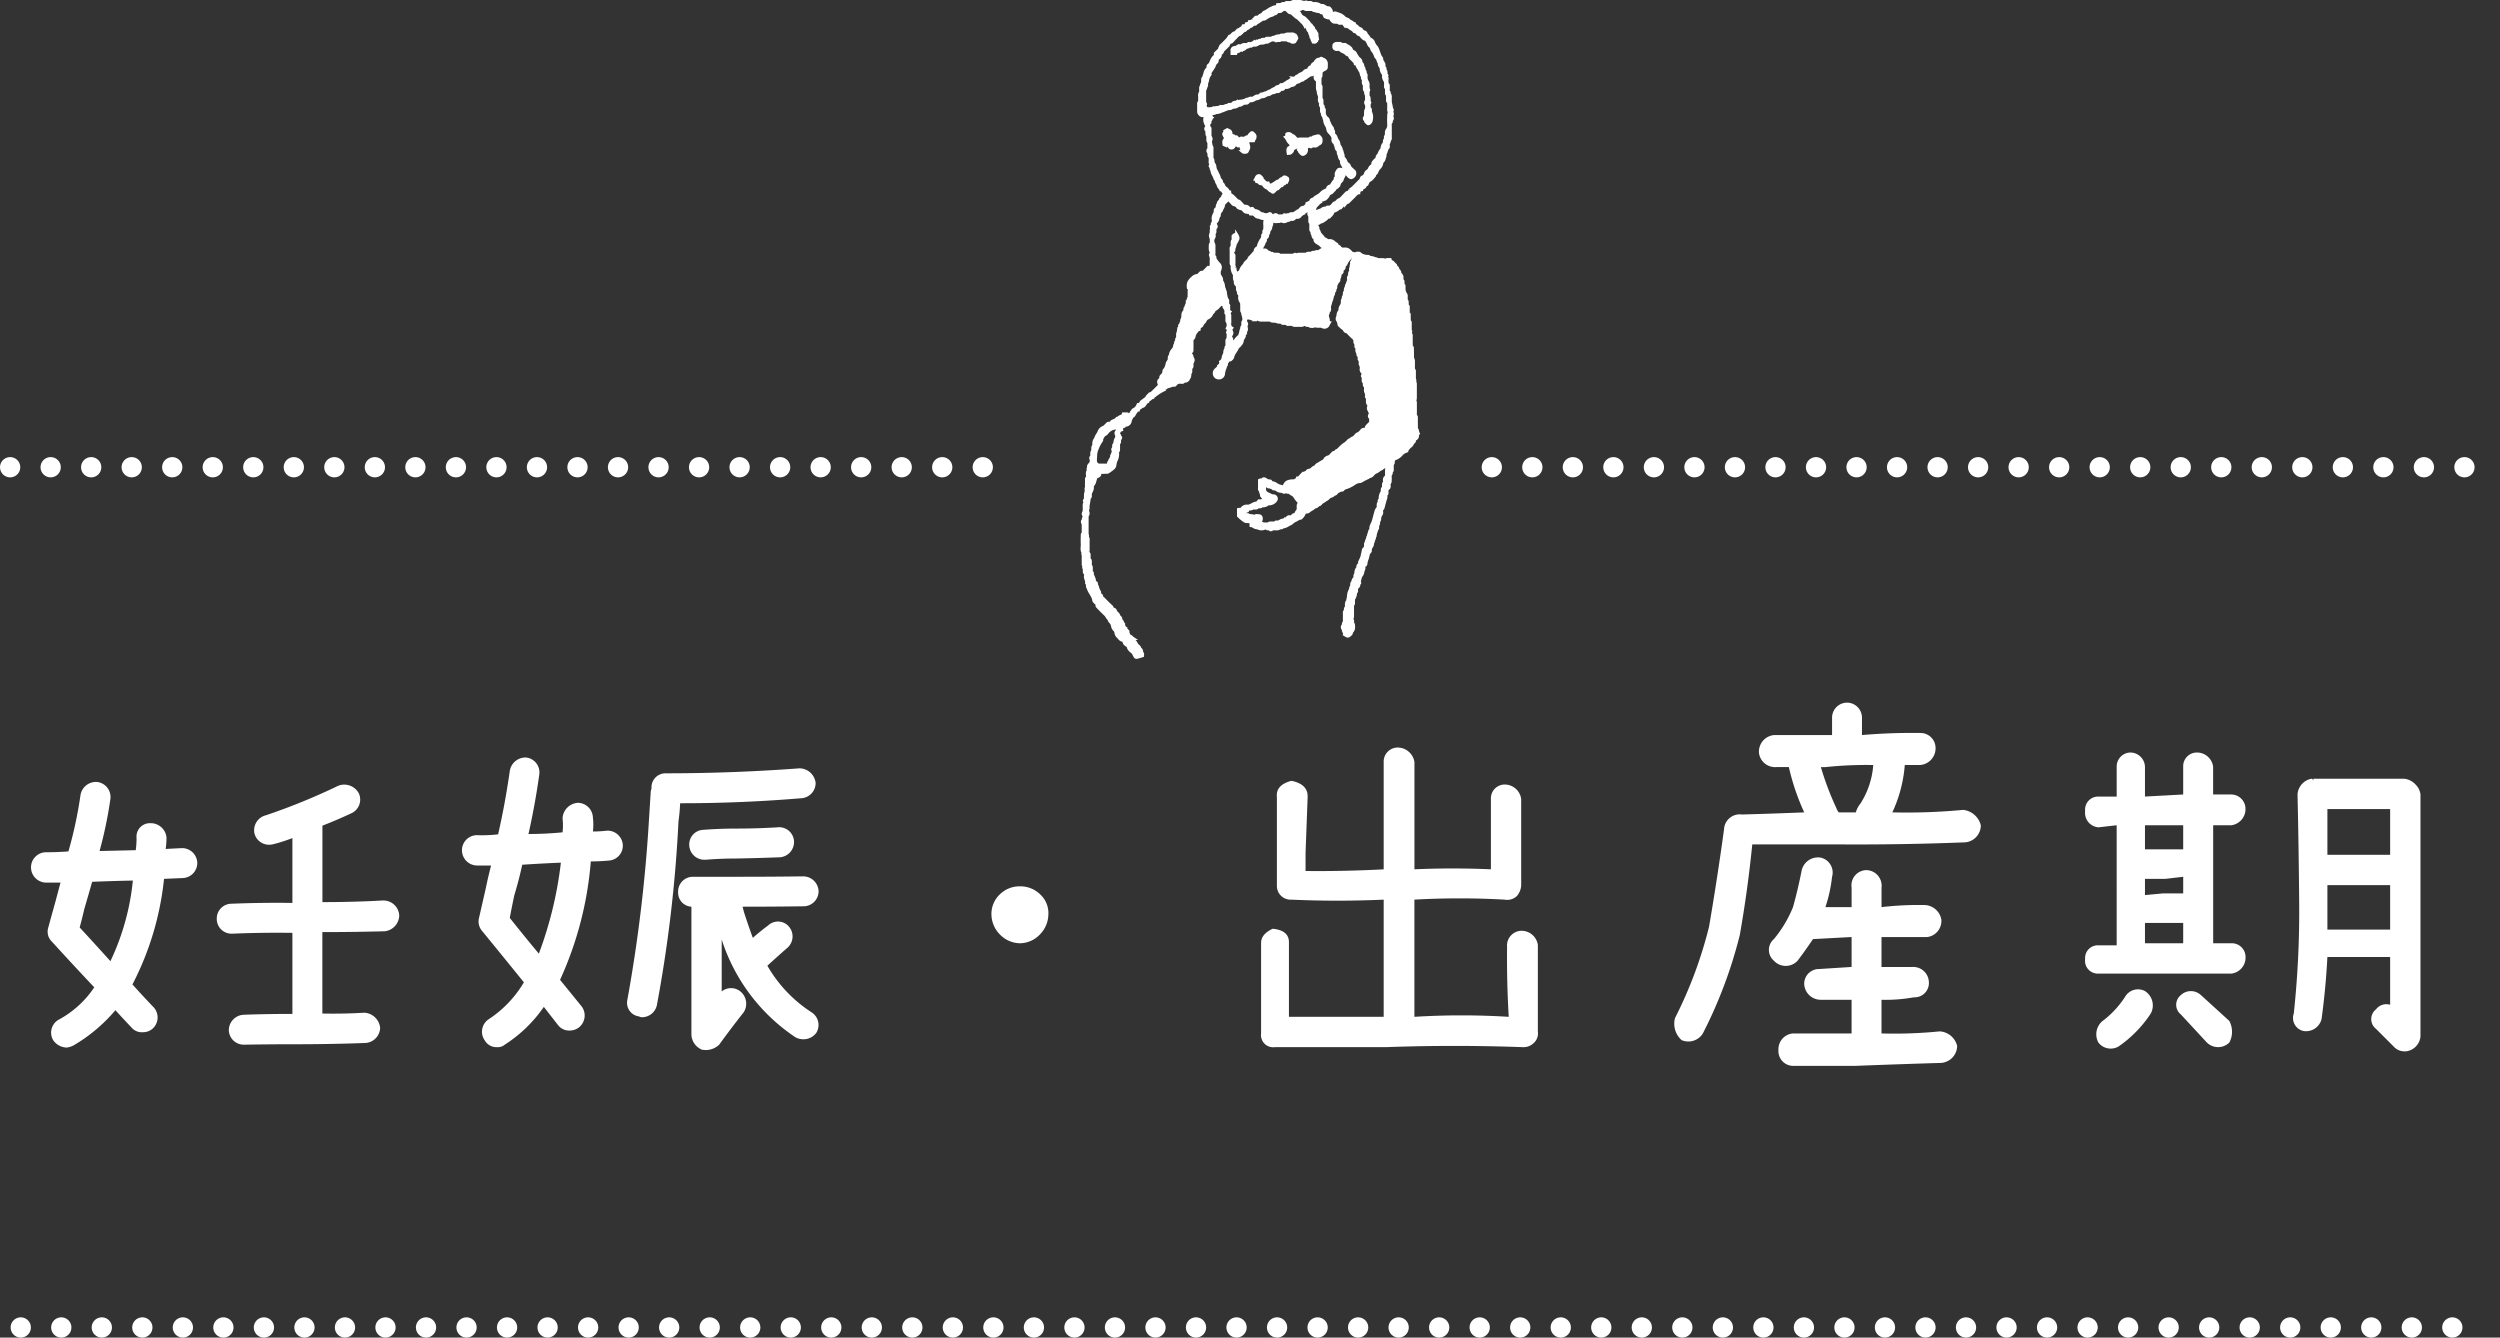 <svg xmlns="http://www.w3.org/2000/svg" width="246.754" height="132.022" viewBox="0 0 246.754 132.022">
  <rect x="0" y="0" width="246.754" height="132.022" fill="#333333" stroke="none"/>
  <g id="グループ_26173" data-name="グループ 26173" transform="translate(-68.256 -71.931)">
    <path id="パス_63891" data-name="パス 63891" d="M-103.79-19.359a1.505,1.505,0,0,1,1.518,1.436,1.49,1.49,0,0,1-1.395,1.518q-.984.041-1.887.082a29.088,29.088,0,0,1-3.117,10.418q1.025,1.148,2.092,2.256a1.487,1.487,0,0,1-.082,2.092,1.421,1.421,0,0,1-.984.369,1.323,1.323,0,0,1-1.107-.451q-.82-.861-1.6-1.723A15.883,15.883,0,0,1-114.5.123a2.026,2.026,0,0,1-.656.205A1.673,1.673,0,0,1-116.5-.41a1.468,1.468,0,0,1,.615-2.051,9.775,9.775,0,0,0,3.445-3.158q-2.133-2.256-4.184-4.512A1.352,1.352,0,0,1-117-11.443q.369-1.354.738-2.666.246-.943.492-1.846h-1.395a1.506,1.506,0,0,1-1.518-1.518,1.488,1.488,0,0,1,1.518-1.477q1.066,0,2.174-.082a41.514,41.514,0,0,0,1.189-5.537,1.54,1.54,0,0,1,1.682-1.312,1.49,1.49,0,0,1,1.271,1.682,41.641,41.641,0,0,1-1.066,5.127l3.568-.082a8.4,8.4,0,0,0,.082-1.189,1.325,1.325,0,0,1,1.354-1.477,1.567,1.567,0,0,1,1.6,1.395,7.563,7.563,0,0,1-.082,1.148ZM-110.845-8.2a24.008,24.008,0,0,0,2.215-7.957q-2.01.041-4.02.123-.369,1.313-.779,2.707-.205.9-.451,1.8Q-112.362-9.885-110.845-8.2Zm26.906-5.988a1.559,1.559,0,0,1,1.6,1.477,1.605,1.605,0,0,1-1.436,1.559q-3.035.082-6.152.082v8.039q2.092.041,4.143-.082a1.667,1.667,0,0,1,1.559,1.477A1.541,1.541,0,0,1-85.743-.123Q-89.147,0-92.552,0-95.095,0-97.6.041h-.041a1.472,1.472,0,0,1-1.518-1.436,1.541,1.541,0,0,1,1.518-1.518q2.338-.082,4.758-.082v-8q-2.994-.041-5.947.082h-.041a1.453,1.453,0,0,1-1.477-1.436,1.455,1.455,0,0,1,1.395-1.518q3.035-.123,6.07-.082v-6.4a15.8,15.8,0,0,1-1.928.615,1.525,1.525,0,0,1-.369.041,1.477,1.477,0,0,1-1.436-1.066A1.52,1.52,0,0,1-95.5-22.6a61.985,61.985,0,0,0,7.137-2.912,1.629,1.629,0,0,1,2.051.779,1.481,1.481,0,0,1-.738,1.928q-1.395.656-2.871,1.23v7.547Q-86.892-14.027-83.938-14.191Zm29.326-9.6q-.041.943-.164,1.8A134.381,134.381,0,0,1-56.909-3.855a1.511,1.511,0,0,1-1.436,1.189.583.583,0,0,1-.328-.082,1.352,1.352,0,0,1-1.148-1.641,149.166,149.166,0,0,0,2.133-17.8q.082-1.312.164-2.584a1.2,1.2,0,0,1,.082-.451v-.123a1.384,1.384,0,0,1,1.436-1.395q6.6,0,13.166-.492a1.625,1.625,0,0,1,1.6,1.436,1.505,1.505,0,0,1-1.436,1.518q-5.906.492-11.771.492ZM-41.651-3.158a1.483,1.483,0,0,1,.492,2.01,1.559,1.559,0,0,1-1.312.656A1.581,1.581,0,0,1-43.251-.7a18.3,18.3,0,0,1-7.26-9.639v5.127a1.462,1.462,0,0,1,1.846,0,1.564,1.564,0,0,1,.328,2.051q-1.23,1.559-2.42,3.2a1.936,1.936,0,0,1-1.23.533,2.548,2.548,0,0,1-.492-.041A1.693,1.693,0,0,1-53.5-.9V-13.576a1.385,1.385,0,0,1-1.312-1.436,1.455,1.455,0,0,1,1.477-1.518h4.635q3.158,0,6.234-.041a1.524,1.524,0,0,1,1.518,1.477,1.488,1.488,0,0,1-1.518,1.477q-2.994.041-5.988.041L-48.3-13q.41,1.271.861,2.5.738-.656,1.518-1.23a1.416,1.416,0,0,1,2.051.123,1.49,1.49,0,0,1-.164,2.092q-.984.861-1.969,1.764A13.428,13.428,0,0,0-41.651-3.158ZM-45.015-21.41a1.466,1.466,0,0,1,1.641,1.354,1.513,1.513,0,0,1-1.354,1.6q-2.133.082-4.307.123-1.559,0-3.076.123h-.082a1.49,1.49,0,0,1-1.518-1.395,1.441,1.441,0,0,1,1.395-1.559q1.641-.123,3.2-.123Q-47.024-21.287-45.015-21.41Zm-16.816.328a1.51,1.51,0,0,1,1.559,1.395,1.475,1.475,0,0,1-1.395,1.559q-.9.082-1.764.082A34.682,34.682,0,0,1-66.466-6.357l2.133,2.625a1.5,1.5,0,0,1-.246,2.051,1.468,1.468,0,0,1-.943.328,1.367,1.367,0,0,1-1.107-.492q-.738-.943-1.436-1.846A13.547,13.547,0,0,1-71.921.041,1.066,1.066,0,0,1-72.7.287,1.32,1.32,0,0,1-73.89-.369a1.478,1.478,0,0,1,.369-2.092,11.141,11.141,0,0,0,3.486-3.65Q-72.126-8.7-74.177-11.2a1.433,1.433,0,0,1-.287-1.271l.656-2.871q.246-1.189.533-2.3h-1.395a1.506,1.506,0,0,1-1.477-1.477,1.488,1.488,0,0,1,1.477-1.518,13.517,13.517,0,0,0,2.092-.082q.7-3.076,1.148-6.234A1.57,1.57,0,0,1-69.788-28.3a1.48,1.48,0,0,1,1.271,1.682q-.41,2.953-1.066,5.865,1.723,0,3.363-.164a5.942,5.942,0,0,0,0-1.395A1.621,1.621,0,0,1-64.7-23.83a1.506,1.506,0,0,1,1.477,1.477,5.6,5.6,0,0,1,0,1.354A11.925,11.925,0,0,0-61.831-21.082ZM-68.558-8.941a38.114,38.114,0,0,0,2.174-8.982q-1.969.082-3.814.205-.328,1.518-.779,2.994-.246,1.148-.451,2.256Q-69.993-10.664-68.558-8.941Zm47.5-6.645a2.79,2.79,0,0,1,1.989.8,2.506,2.506,0,0,1,.8,1.989,2.875,2.875,0,0,1-.841,1.969,2.764,2.764,0,0,1-1.948.861,2.809,2.809,0,0,1-1.989-.861,2.875,2.875,0,0,1-.841-1.969,2.666,2.666,0,0,1,.82-1.989A2.769,2.769,0,0,1-21.062-15.586ZM30.044-9.8v8.531a1.279,1.279,0,0,1-.451,1.189,1.421,1.421,0,0,1-.984.369Q21.8.041,15.032.287H4.081A1.2,1.2,0,0,1,2.728-1.066v-8.941q0-.861,1.148-1.395,1.641.164,1.6,1.395v7.3h9.352V-14.273q-4.594.205-9.105,0a1.353,1.353,0,0,1-1.436-1.395V-24.4Q4.163-25.594,5.722-26q1.641.328,1.6,1.6l-.205,5.5v1.8q3.814.041,7.711-.164V-27.85a1.384,1.384,0,0,1,1.395-1.436,1.687,1.687,0,0,1,1.641,1.436v10.582q3.732-.164,7.547,0V-24.2a1.366,1.366,0,0,1,1.354-1.436A1.645,1.645,0,0,1,28.4-24.2v8.531a1.784,1.784,0,0,1-.41,1.025,1.376,1.376,0,0,1-1.23.369,80.535,80.535,0,0,0-8.9,0V-2.707a75.553,75.553,0,0,1,9.311,0q-.205-3.445-.164-6.891A1.458,1.458,0,0,1,28.4-11.2,1.627,1.627,0,0,1,30.044-9.8Zm42-13.33a2.024,2.024,0,0,1,1.723,1.518,1.694,1.694,0,0,1-1.518,1.682q-6.275.246-12.51.205H51.208q-.451,4.512-1.23,8.941a45.248,45.248,0,0,1-3.65,9.721,1.684,1.684,0,0,1-2.092.656,2.167,2.167,0,0,1-.656-2.174,42.507,42.507,0,0,0,3.363-9.023q.82-4.8,1.477-9.6a1.55,1.55,0,0,1,1.723-1.477h.205q2.994-.082,5.988-.205a22.661,22.661,0,0,1-1.518-4.471h-1.23a1.6,1.6,0,0,1-1.723-1.436,1.651,1.651,0,0,1,1.477-1.723h5.742V-32.2a1.487,1.487,0,0,1,1.477-1.518A1.487,1.487,0,0,1,62.036-32.2v1.682q2.871-.246,5.742-.205A1.488,1.488,0,0,1,69.3-29.244a1.653,1.653,0,0,1-1.518,1.682H66.261a13.439,13.439,0,0,1-1.23,4.676A59.919,59.919,0,0,0,72.044-23.133Zm-12.3.246h1.682a2.378,2.378,0,0,1,.451-.861,8.116,8.116,0,0,0,1.271-3.814,38.176,38.176,0,0,0-4.717.205h-.451a28.3,28.3,0,0,0,1.518,4.02A1.452,1.452,0,0,0,59.739-22.887ZM69.706-1.271A1.883,1.883,0,0,1,71.429.164a1.7,1.7,0,0,1-1.723,1.682q-4.143.123-8.285.287H55.228A1.456,1.456,0,0,1,53.792.574a1.561,1.561,0,0,1,1.436-1.641h5.783V-4.389H57.976a1.633,1.633,0,0,1-1.641-1.518,1.455,1.455,0,0,1,1.477-1.518l3.2-.205v-2.953l-3.814.205q-.738,1.107-1.518,2.133a1.589,1.589,0,0,1-2.338,0,1.4,1.4,0,0,1,0-2.133,11.948,11.948,0,0,0,1.887-3.158q.492-1.764.861-3.65a1.651,1.651,0,0,1,1.887-1.23,1.509,1.509,0,0,1,1.107,1.887,14.307,14.307,0,0,1-.656,2.994h2.584v-1.928a1.5,1.5,0,0,1,1.436-1.723,1.536,1.536,0,0,1,1.518,1.723v1.928a31.4,31.4,0,0,1,4.266-.205A1.732,1.732,0,0,1,69.87-12.3a1.6,1.6,0,0,1-1.436,1.723H63.964v2.953h2.994A1.544,1.544,0,0,1,68.64-6.111a1.407,1.407,0,0,1-1.477,1.477,15.775,15.775,0,0,1-3.2.246v3.322A44.793,44.793,0,0,0,69.706-1.271ZM98.5-21.615h-1.8V-9.967h1.8a1.349,1.349,0,0,1,1.395,1.354A1.593,1.593,0,0,1,98.5-6.973H85.374a1.264,1.264,0,0,1-1.312-1.436,1.251,1.251,0,0,1,1.313-1.354h1.8V-21.615l-1.8.205a1.431,1.431,0,0,1-1.312-1.6,1.289,1.289,0,0,1,1.313-1.436h1.8V-27.4a1.383,1.383,0,0,1,1.354-1.395A1.455,1.455,0,0,1,89.968-27.4v2.953l3.773-.205V-27.4a1.349,1.349,0,0,1,1.354-1.395,1.612,1.612,0,0,1,1.6,1.395v2.748h1.8a1.418,1.418,0,0,1,1.395,1.436A1.612,1.612,0,0,1,98.5-21.615Zm-4.758,6.727v-1.641l-1.764.205h-2.01v1.6l1.764-.164ZM89.968-9.967h3.773v-2.01H89.968Zm3.773-9.27v-2.379H89.968v2.379h3.773ZM89.968-5.25a1.685,1.685,0,0,1,.574,2.215A11.893,11.893,0,0,1,87.384.205a1.533,1.533,0,0,1-2.01-.369,1.7,1.7,0,0,1,.41-2.133A9.246,9.246,0,0,0,88-4.676,1.475,1.475,0,0,1,89.968-5.25Zm5.537.41L98.294-2.3a2.265,2.265,0,0,1,0,2.133,1.584,1.584,0,0,1-2.215,0L93.5-2.953a1.212,1.212,0,0,1,0-1.887A1.435,1.435,0,0,1,95.5-4.84ZM116.71-25.594a1.6,1.6,0,0,1,.451.943V-.738A1.645,1.645,0,0,1,116.095.615a1.458,1.458,0,0,1-1.6-.41l-1.723-1.723a1.221,1.221,0,0,1,0-1.928,1.282,1.282,0,0,1,1.395-.451V-8.613h-6.193Q107.81-5.5,107.4-2.5a1.573,1.573,0,0,1-1.8,1.189,1.313,1.313,0,0,1-.943-1.723,94.476,94.476,0,0,0,.533-10.767q-.041-5.394-.164-10.849a1.682,1.682,0,0,1,1.395-1.559.261.261,0,0,1,.164.205v-.205h8.941A1.754,1.754,0,0,1,116.71-25.594ZM114.167-18.7v-4.512h-6.193V-18.7Zm-6.193,7.383h6.193v-4.389h-6.193Z" transform="translate(190 175)" fill="#fff"/>
    <line id="線_6104" data-name="線 6104" x2="243.705" transform="translate(70.305 202.953)" fill="none" stroke="#fff" stroke-linecap="round" stroke-width="2" stroke-dasharray="0 4"/>
    <line id="線_6102" data-name="線 6102" x2="98.244" transform="translate(69.256 118.047)" fill="none" stroke="#fff" stroke-linecap="round" stroke-width="2" stroke-dasharray="0 4"/>
    <line id="線_6103" data-name="線 6103" x2="97.461" transform="translate(215.5 118.047)" fill="none" stroke="#fff" stroke-linecap="round" stroke-width="2" stroke-dasharray="0 4"/>
    <g id="グループ_25983" data-name="グループ 25983" transform="translate(-1110.516 -175.668)">
      <path id="パス_63161" data-name="パス 63161" d="M1.738,46.488c0,.122.031.255-.1.341a.365.365,0,0,1-.081.045.308.308,0,0,0-.249.278.656.656,0,0,1-.049.145.914.914,0,0,1-.241.485c-.024.019-.015.091-.008.136a.822.822,0,0,1-.159.525.768.768,0,0,0-.043.246c-.014.1.045.231-.1.293-.012.005-.019.035-.019.054-.006.315-.119.617-.11.935a1.455,1.455,0,0,1-.07.322.361.361,0,0,1,0,.456c-.028.035-.019.1-.019.155,0,.54,0,1.08,0,1.621,0,.112.086.222.009.336a.039.039,0,0,0,.008.037c.125.094.079.229.081.35,0,.34,0,.68,0,1.02a.255.255,0,0,0,.063.221.2.2,0,0,1,.036.127c.005.106,0,.213,0,.32,0,.064-.01.131.073.169.028.013.041.076.045.118.007.086,0,.173,0,.26a.334.334,0,0,0,.065.26c.037.039.024.126.032.191.019.151-.052.318.093.447.024.022,0,.09.011.136a.757.757,0,0,0,.036.129c.019.053.041.105.062.158s.044.1.064.158c.014.036.04.076.033.108-.029.134.06.208.135.289.022.023.073.044.071.059-.026.166.1.287.124.441a1.476,1.476,0,0,0,.143.353c.012.028.049.054.046.078a.342.342,0,0,0,.169.331c.014.011.033.033.03.046-.032.136.089.184.156.253.264.274.532.545.814.8.079.071.063.152.1.238.155.016.29.063.308.255,0,.03.054.054.076.085.082.112.233.179.232.349,0,.017.034.035.052.053.089.085.187.164.156.311a.08.08,0,0,0,.029.069c.148.083.139.27.253.374a.443.443,0,0,0,.225.422c0,.131.1.191.176.266.013.012.03.034.028.047-.035.17.092.292.133.452.168-.01.243.144.365.224a.044.044,0,0,1,.02.032c-.02.162.119.218.2.315a2.164,2.164,0,0,1,.113.2.938.938,0,0,0,.143.175c.077.069.166.122.182.24,0,.031.046.057.07.086a.345.345,0,0,1,.122.278c0,.031,0,.079.02.094.111.081.072.186.062.29-.168.05-.329.11-.495.145-.184.039-.194,0-.287-.165-.076-.132-.117-.29-.271-.385a1.121,1.121,0,0,1-.3-.324.72.72,0,0,1-.06-.249c-.247-.087-.426-.234-.409-.516-.017-.016-.023-.025-.027-.025a.506.506,0,0,1-.445-.235c-.041-.049-.092-.091-.135-.139a.692.692,0,0,1-.193-.407.355.355,0,0,0-.134-.25.678.678,0,0,1-.192-.374.869.869,0,0,0-.192-.4c-.054-.062-.132-.113-.113-.216a.063.063,0,0,0-.021-.053c-.192-.115-.238-.348-.4-.489s-.308-.3-.459-.447c-.106-.106-.208-.215-.31-.324-.02-.022-.046-.056-.042-.079.033-.175-.1-.254-.2-.354a.385.385,0,0,1-.135-.266.915.915,0,0,0-.122-.32c-.048-.1-.11-.2-.165-.294a2.182,2.182,0,0,1-.195-.364C.613,57.9.492,57.775.527,57.6a.138.138,0,0,0-.068-.172A.04.04,0,0,1,.438,57.4c.05-.243-.145-.445-.111-.689a.309.309,0,0,0-.086-.329c-.033-.026-.02-.113-.028-.171-.015-.108.039-.229-.06-.322-.007-.007,0-.038.008-.048.07-.073.046-.12-.025-.18-.03-.025-.024-.1-.025-.149,0-.253-.01-.507,0-.76.007-.12-.084-.234-.012-.354-.185-.274-.063-.58-.084-.871s0-.587,0-.88c0-.026,0-.062.013-.077.116-.115.077-.26.08-.4,0-.167,0-.333,0-.5a.26.26,0,0,0,0-.08.873.873,0,0,1-.085-.247c0-.083.11-.139.091-.249a.293.293,0,0,1,.056-.158.177.177,0,0,0-.009-.219.239.239,0,0,1-.015-.274.63.63,0,0,0,.058-.2c.008-.166,0-.333,0-.5,0-.108-.006-.219.134-.27a1.086,1.086,0,0,0-.078-.111c-.05-.054-.055-.113,0-.155.072-.055.063-.127.066-.2,0-.12,0-.24.01-.36a.3.3,0,0,1,.03-.152c.043-.058.08-.1.025-.172-.018-.024.048-.11.03-.135-.083-.115.026-.215.011-.324a2.535,2.535,0,0,1,0-.34c0-.12,0-.24,0-.36,0-.033-.007-.082.011-.1.115-.091.091-.215.081-.33-.017-.2-.02-.385.2-.511l-.138-.093a.447.447,0,0,0,.044-.165.312.312,0,0,1,.147-.3.273.273,0,0,0,.069-.109c.032-.088.057-.178.091-.289a.246.246,0,0,1-.007-.364c.047-.059.018-.179.024-.272s-.011-.162.063-.239c.044-.046.029-.15.036-.228.01-.1-.019-.208.075-.3.036-.035.033-.128.023-.191a.819.819,0,0,1,.149-.492c.013-.029.042-.052.05-.082a1.194,1.194,0,0,1,.165-.343,1.978,1.978,0,0,0,.156-.281.7.7,0,0,1,.443-.44A.3.3,0,0,0,2.189,42s.005-.013.01-.017c.1-.1.2-.192.292-.291.113-.119.274-.011.4-.1l.03-.123c.175-.107.38-.126.5-.292.011-.015.025-.039.039-.04a.319.319,0,0,0,.192-.1,1.257,1.257,0,0,1,.361-.151l.055-.18c.118,0,.236,0,.354,0a.142.142,0,0,1,.1.046c.054.08.126.054.194.055.051-.087.1-.172.149-.252s.107-.148.177-.244a.867.867,0,0,0,.484-.525.3.3,0,0,0,.29-.228c.01-.031.049-.055.078-.078.076-.058.156-.113.232-.171s.168-.134.279-.222c-.012-.142.168-.2.248-.335.028-.046.142-.032.19-.075.179-.161.35-.333.52-.5.1-.1.2-.21.286-.308a2,2,0,0,1-.087-.257.26.26,0,0,1,.1-.282.207.207,0,0,0,.1-.2.234.234,0,0,1,.094-.2.61.61,0,0,0,.223-.463c0-.02,0-.049.008-.058a.945.945,0,0,0,.254-.461c.006-.017.035-.032.034-.046-.019-.211.127-.352.213-.518a.283.283,0,0,0,.011-.1c.01-.109-.025-.23.091-.309.012-.008.013-.037.014-.056a.993.993,0,0,1,.239-.532.619.619,0,0,0,.187-.391.368.368,0,0,1,.045-.126.8.8,0,0,0,.049-.143c.01-.064-.006-.13.066-.176.024-.015.026-.071.031-.11.009-.078,0-.155.078-.215.03-.023.025-.1.027-.151,0-.087-.006-.174,0-.26a2.554,2.554,0,0,0,.115-.566c.095-.061.081-.158.085-.249,0-.019.005-.054.014-.056.143-.033.068-.188.148-.258s.015-.218.068-.3c.114-.17.068-.354.1-.532a.558.558,0,0,1,.131-.271.248.248,0,0,0,.062-.178c0-.071-.017-.152.086-.175.01,0,.024-.022.022-.03-.035-.162.107-.275.115-.426a.608.608,0,0,1,.057-.161.475.475,0,0,0,.036-.108c.009-.084-.01-.17.074-.236.026-.021.019-.087.02-.133,0-.207.008-.414.006-.62,0-.1.035-.218-.082-.289a1.1,1.1,0,0,1,.042-.489,1.312,1.312,0,0,1,.359-.446.754.754,0,0,1,.521-.251c.035,0,.074-.039.1-.068.07-.067.132-.144.2-.207a.18.18,0,0,1,.122-.038.272.272,0,0,0,.255-.113c.053-.066.115-.124.174-.185a.88.88,0,0,1,.466-.246,1.352,1.352,0,0,0,.017-.147c0-.233,0-.467.006-.7a.944.944,0,0,0-.078-.275c-.019-.078.06-.176.071-.268.006-.056-.037-.118-.055-.178a.662.662,0,0,1-.035-.152c-.005-.113,0-.227,0-.34,0-.078-.01-.157.066-.22.027-.022.027-.086.028-.131a2.025,2.025,0,0,0,0-.34,2.722,2.722,0,0,1-.081-.312,1.6,1.6,0,0,1,.082-.292,1.6,1.6,0,0,0,0-.219c0-.038,0-.091.027-.11.076-.062.088-.1,0-.17a.157.157,0,0,1,0-.153c.067-.05.065-.11.072-.175,0-.026,0-.062.012-.078a.524.524,0,0,0,.077-.455.9.9,0,0,1,.139-.519.545.545,0,0,0,.066-.236c0-.09-.013-.174.088-.244a.308.308,0,0,0,.114-.232c-.009-.151.111-.248.122-.385,0-.037.052-.069.076-.106.044-.068.141-.1.124-.211,0-.017.042-.04.062-.062a.546.546,0,0,0,.16-.235c.023-.091.114-.165.172-.241l-.251-.383-.091-.021a2.847,2.847,0,0,0-.169-.242.343.343,0,0,1-.1-.179,1.136,1.136,0,0,0-.13-.276.488.488,0,0,1-.058-.135c-.011-.077,0-.148-.093-.2-.07-.035,0-.176-.1-.218-.053-.211-.23-.372-.236-.606,0-.076-.072-.148-.088-.227s-.008-.148-.074-.215c-.081-.082.033-.134.072-.21a.353.353,0,0,1-.1-.317c.006-.1,0-.2,0-.3,0-.04.006-.1-.015-.115-.135-.095-.091-.234-.106-.36a.273.273,0,0,0-.043-.106.229.229,0,0,1,0-.3.226.226,0,0,0,.041-.107c0-.173,0-.347,0-.52,0-.02,0-.047-.009-.058-.145-.142-.075-.323-.09-.488a.349.349,0,0,0-.061-.221c-.042-.052-.027-.151-.037-.229-.014-.1.021-.2-.078-.293a.177.177,0,0,1,.014-.235c.086-.094.065-.164,0-.272a.947.947,0,0,1-.128-.692.661.661,0,0,1,.1-.174.482.482,0,0,0-.314-.04.284.284,0,0,1-.261-.093.447.447,0,0,1-.152-.322c.014-.213,0-.427.007-.64,0-.1-.032-.21.076-.29.026-.019.02-.088.021-.134,0-.147,0-.294,0-.44a.537.537,0,0,1,.078-.378c.044-.053.013-.167.02-.253.01-.126-.039-.26.08-.37.033-.03-.005-.131.026-.171.126-.164.075-.352.1-.529.009-.066.082-.12.11-.186a1.865,1.865,0,0,0,.051-.2c.009-.03.043-.054.046-.083A.8.8,0,0,1,12.4,6.61a.165.165,0,0,0,.028-.129.22.22,0,0,1,.112-.232c.121-.077.147-.211.2-.322a1.515,1.515,0,0,1,.242-.425.363.363,0,0,0,.166-.376c.135-.131.263-.249.384-.375.062-.065.019-.19.123-.236-.011-.151.122-.2.2-.284.166-.173.341-.339.5-.516A1.305,1.305,0,0,0,14.5,3.5c.017-.027.036-.071.058-.074.146-.019.214-.141.31-.225a.305.305,0,0,1,.178-.1c.066-.008.127-.082.183-.134.082-.077.129-.2.275-.189.031,0,.061-.062.1-.088a.645.645,0,0,1,.227-.113l.06-.174.258-.025.062-.183.249-.047L16.5,1.99l.271-.037.047-.158a.342.342,0,0,0,.242-.158c.041-.054.086-.1.164-.087a.258.258,0,0,0,.257-.112.382.382,0,0,1,.157-.1.615.615,0,0,0,.251-.2c.086-.126.238-.118.338-.206.037-.033.09-.049.126-.083a1.758,1.758,0,0,1,.4-.217A.993.993,0,0,1,19,.533a1.623,1.623,0,0,1,.257-.019l.033-.2.2-.009c.078,0,.155.008.22-.064.028-.031.1-.028.15-.033.091-.009.186.013.254-.08.017-.023.073-.021.112-.022.1,0,.2,0,.3,0,.04,0,.094.012.117-.009.173-.15.379-.073.571-.09a2.963,2.963,0,0,1,.3,0,.554.554,0,0,1,.222.059.8.8,0,0,0,.32.009c.022,0,.057-.031.063-.025.1.1.228.038.342.055.075.011.158-.021.214.068.015.024.072.028.11.031a1.064,1.064,0,0,0,.22,0,.871.871,0,0,1,.472.151c.047.02.1.056.144.047.19-.038.317.1.461.167a.3.3,0,0,0,.179.052.211.211,0,0,1,.212.11.57.57,0,0,1,.132.251c.011.124.09.179.168.258.076-.045.138-.132.242-.1.143.049.283.1.427.149a1.15,1.15,0,0,1,.442.319,1.125,1.125,0,0,0,.319.157c.018.008.044.01.053.024.112.169.335.186.46.339.028.035.1.037.158.059l.036.16c.012.009.022.023.033.023a.282.282,0,0,1,.2.1.644.644,0,0,0,.331.232c.053.01.1.08.138.131a.4.4,0,0,0,.243.179.232.232,0,0,1,.157.13c.031.134.136.2.21.3a3,3,0,0,1,.16.26.548.548,0,0,1,.387.365,1.065,1.065,0,0,0,.223.37.937.937,0,0,1,.179.307c.079.193.135.4.215.589a1.727,1.727,0,0,0,.16.258c.007.011.022.022.021.031-.027.217.133.359.211.534a.41.41,0,0,1,.013.138c.005.091-.015.186.078.255.023.017.02.074.023.112a.215.215,0,0,0,.062.18c.028.024.027.085.035.129.016.095-.032.2.063.281a.063.063,0,0,1,.012.015c-.147.13.063.221.037.347a1.829,1.829,0,0,0-.005.4c0,.07-.016.146.08.184.025.01.036.079.038.122.005.113,0,.227,0,.34,0,.1-.03.2.074.274.02.014.017.062.022.094s-.007.077.01.1c.157.185.073.4.092.609.007.073,0,.147,0,.22a4.474,4.474,0,0,1,.119.568c0,.055.074.113.074.169a.771.771,0,0,1-.072.219.27.27,0,0,1-.015.407c.106.121.155.248.017.387-.023.023-.018.075-.025.114s0,.079-.014.1c-.126.119-.081.271-.083.412,0,.34,0,.68,0,1.02,0,.114.042.243-.083.327.01.2-.162.356-.119.566a.19.19,0,0,1-.085.237c-.067.038-.012.184-.114.234.022.182-.155.317-.119.5.015.078-.046.146-.065.212a.618.618,0,0,1-.236.421c-.012.007-.013.037-.014.056a.821.821,0,0,1-.281.553,1.128,1.128,0,0,0-.213.373.555.555,0,0,1-.107.156c-.053.059-.145.1-.127.208,0,.019-.037.046-.057.069a3.327,3.327,0,0,1-.259.289,1.935,1.935,0,0,1-.279.174l-.149.329-.155.043c.005.2-.136.27-.311.319l-.042.153a.311.311,0,0,0-.293.311c-.235.037-.345.236-.5.38-.183.173-.358.354-.537.531a.113.113,0,0,1-.068.036c-.091,0-.135.054-.187.119a.247.247,0,0,1-.174.115c-.059.006-.12.072-.167.124a.409.409,0,0,1-.268.179c-.031,0-.058.045-.086.071a1.175,1.175,0,0,1-.422.248.275.275,0,0,0-.166.147c-.05.191-.21.289-.321.428-.008.01-.019.026-.027.025-.186-.023-.241.158-.364.234-.1.06-.185.135-.285.188s-.226.052-.292.122c-.106.111-.234.071-.348.108-.011,0-.019.017-.029.026a.723.723,0,0,0,.118.225c.12.106.062.262.134.38s.1.248.17.361a1.8,1.8,0,0,0,.193.216c.056.066.106.138.177.231a1.1,1.1,0,0,0,.147.085c.115.049.209.167.345.148a.614.614,0,0,1,.544.2,1.6,1.6,0,0,0,.238.158l.015.119c.013.012.022.028.032.028a.371.371,0,0,1,.257.162.407.407,0,0,0,.4.16c.032-.005.067,0,.1,0a.589.589,0,0,1,.489.211.976.976,0,0,1,.138.137.181.181,0,0,0,.149.079c.086.015.171.042.278.07.068-.108.2-.087.333-.082.02,0,.048,0,.057.012a.935.935,0,0,0,.409.236.991.991,0,0,0,.319.061c.092.012.205-.036.255.095,0,.012.035.02.054.02a.847.847,0,0,1,.434.091c.079.044.2,0,.272.1.021.025.088.016.135.017.147,0,.294-.006.44,0a2.344,2.344,0,0,1,.3.06c.087-.115.243-.052.4-.065l.052.186a.324.324,0,0,1,.269.151c.029.034.064.063.1.095s.049.068.082.084c.094.046.012.177.128.227a.219.219,0,0,1,.128.226c0,.022.031.053.054.073a.32.32,0,0,1,.145.3.135.135,0,0,0,.053.094.392.392,0,0,1,.163.352c-.009.109-.024.227.085.31.018.014.011.063.013.1.007.116-.024.237.082.333.026.023.016.089.018.135,0,.113,0,.227.008.34a1.046,1.046,0,0,0,.175.431.2.2,0,0,1,.035.107c0,.1,0,.2,0,.3a.265.265,0,0,0,.061.221c.034.033.028.111.035.169.015.126-.038.266.09.369.021.017.012.076.013.116,0,.127,0,.253,0,.38,0,.071-.01.141.057.2a.234.234,0,0,1,.038.148c.007.146,0,.293.009.44,0,.083-.015.17.067.24.03.025.025.1.026.151,0,.213,0,.427,0,.64,0,.076.029.151.039.227a.4.4,0,0,1-.016.085c0,.03-.014.077,0,.088.1.074.071.18.073.276,0,.273,0,.547.008.82,0,.076-.011.152.073.213.038.028.035.122.037.187.007.287.006.573.016.86a.835.835,0,0,0,.054.179.635.635,0,0,1,.032.151c0,.18,0,.36,0,.54,0,.129-.028.264.077.378.029.031.017.1.017.155,0,.207,0,.414,0,.62a1.2,1.2,0,0,0,.045.207c0,.021.014.052,0,.063a.1.1,0,0,0,.011.168.18.18,0,0,1,.038.123c0,.48,0,.96,0,1.441a.939.939,0,0,1-.073.235c.091.065.078.185.077.3q0,.45,0,.9a.438.438,0,0,0,.073.339c.032.035.022.115.022.174,0,.3,0,.6.006.9,0,.081-.024.171.071.234.029.02.015.1.029.149.02.067.048.131.076.206-.1.018-.082.114-.073.2a.351.351,0,0,1-.16.352.271.271,0,0,0-.146.24.046.046,0,0,1-.012.037c-.17.107-.194.329-.364.444a1.6,1.6,0,0,0-.305.323.525.525,0,0,0-.061.158,1.176,1.176,0,0,0-.517.314,1.475,1.475,0,0,1-.621.441.278.278,0,0,0-.2.257c0,.1.016.212-.084.292-.022.018-.017.075-.017.115,0,.127,0,.253,0,.38,0,.077.019.158-.07.212-.023.014-.022.073-.028.112s.009.094-.013.117c-.148.159-.071.352-.089.531-.014.14.03.284-.083.414-.045.051-.028.168-.019.253a.291.291,0,0,1-.131.29.175.175,0,0,0-.088.178c0,.073,0,.147,0,.22,0,.033.008.083-.01.1-.137.106-.078.255-.1.387a1.081,1.081,0,0,1-.055.182c0,.012-.023.02-.023.031a2.51,2.51,0,0,1-.1.383,3,3,0,0,1-.115.426c0,.013,0,.034-.007.038-.164.1-.113.269-.109.414s-.121.228-.148.355c-.005.023-.042.041-.044.063a2.159,2.159,0,0,1-.015.258c-.017.078-.079.147-.092.225-.02.114.012.238-.091.333-.021.02-.009.077-.012.116-.006.1.027.213-.079.293-.023.018-.013.076-.024.113a1.631,1.631,0,0,0-.145.536c-.088.059-.066.151-.075.236a.4.4,0,0,1-.038.108.658.658,0,0,0-.06.14c-.011.072-.008.145-.077.195a.086.086,0,0,0-.019.074c.039.161-.078.276-.141.392a.571.571,0,0,0-.062.258c0,.078,0,.146-.079.209a.474.474,0,0,0-.128.231,3.088,3.088,0,0,1-.122.466,1.359,1.359,0,0,0-.111.465.2.2,0,0,1-.1.137c-.1.041-.1.109-.1.192,0,.1.026.216-.081.29a.909.909,0,0,1-.206.57,1.4,1.4,0,0,0-.119.38c-.013.04-.055.07-.091.115a.375.375,0,0,1,.067.089c.014.039.028.115.013.123-.1.055-.073.146-.089.228a.231.231,0,0,1-.073.125.347.347,0,0,0-.143.326c.009.075.022.161-.069.211-.017.009-.026.048-.025.072a1.162,1.162,0,0,1-.186.578.891.891,0,0,0-.02.316c-.006.1.019.2-.071.278-.033.031-.025.113-.025.172q0,.45,0,.9c0,.118.02.24-.152.308a.26.26,0,0,1,.155.292.3.3,0,0,0,.06.219c.047.064.032.176.039.268a.613.613,0,0,1-.193.515c-.009.009-.02.023-.019.034.019.161-.115.222-.2.311a.226.226,0,0,1-.283.028c-.058-.037-.119-.069-.2-.116.055-.172-.139-.306-.114-.5,0-.024-.031-.054-.049-.08a.243.243,0,0,1-.007-.278.525.525,0,0,0,.06-.156c.011-.064.005-.123.067-.177.035-.03.034-.11.035-.168,0-.233,0-.467,0-.7,0-.1-.023-.2.076-.274.02-.015.019-.061.021-.094.006-.083-.014-.168.077-.231.03-.021.023-.1.026-.152,0-.087-.005-.174.006-.26a.748.748,0,0,1,.063-.177c.007-.017.033-.029.036-.046a2.85,2.85,0,0,0,.105-.59,1.43,1.43,0,0,1,.152-.494.748.748,0,0,0,.054-.139c.008-.073,0-.144.073-.2.021-.015.025-.06.029-.092.014-.126-.032-.27.111-.356a.571.571,0,0,1,.194-.415c.025-.028.015-.089.018-.136.006-.085-.012-.174.069-.24a.117.117,0,0,0,.027-.091.718.718,0,0,1,.184-.534.078.078,0,0,0,.016-.056c-.045-.192.107-.273.222-.385l-.061-.123c.052-.108.1-.223.162-.337a1.886,1.886,0,0,0,.122-.439,2.672,2.672,0,0,0,.088-.415.281.281,0,0,1,.121-.17.227.227,0,0,0,.093-.205c0-.136-.03-.28.084-.4.021-.022,0-.078.014-.116a1.33,1.33,0,0,1,.054-.137A.56.56,0,0,0,28.178,53c.01-.078,0-.155.075-.217.026-.023.015-.087.025-.132a1.092,1.092,0,0,1,.035-.129c.021-.06.048-.118.067-.178.01-.031,0-.083.016-.1.136-.094.085-.239.111-.364a.95.95,0,0,1,.108-.286,2.579,2.579,0,0,0,.191-.535c.052-.155.078-.312.123-.465.027-.091.053-.182.077-.275a.7.7,0,0,1,.152-.278.313.313,0,0,0,.065-.221c.006-.123-.029-.253.08-.357.022-.021.012-.076.016-.115s-.008-.1.013-.116c.127-.111.069-.259.1-.391a1.12,1.12,0,0,1,.13-.359.4.4,0,0,0,.064-.2c.005-.1-.026-.2.089-.265.026-.015.025-.085.029-.131.013-.141-.028-.287.084-.416.037-.043.019-.142.012-.215a.325.325,0,0,1,.107-.3.292.292,0,0,0,.1-.266c-.007-.133,0-.267,0-.4a.318.318,0,0,1,.066-.234.305.305,0,0,0-.013-.334c-.039.029-.069.049-.1.073-.069.064-.108.169-.231.158-.02,0-.043.025-.063.04-.084.066-.145.171-.274.164-.014,0-.031.021-.044.036a1.394,1.394,0,0,1-.461.288,1.42,1.42,0,0,0-.269.248.418.418,0,0,1-.243.151c-.081.009-.149.094-.239.132-.239.1-.462.24-.693.361a.2.2,0,0,1-.1.013.945.945,0,0,0-.51.187,3.383,3.383,0,0,1-.633.349c-.1.028-.187.073-.29.093-.067.013-.122.087-.182.135-.029.023-.057.071-.085.071a.884.884,0,0,0-.635.344.227.227,0,0,1-.115.061.227.227,0,0,0-.124.077.642.642,0,0,1-.249.131.758.758,0,0,0-.283.192c-.06.054-.109.142-.213.127a.022.022,0,0,0-.018.006c-.115.184-.355.207-.485.378a.259.259,0,0,1-.207.137c-.035,0-.071.05-.106.079-.063.052-.106.122-.21.125-.064,0-.133.065-.189.114-.135.117-.307.178-.44.291a.336.336,0,0,1-.277.109.943.943,0,0,0-.171.007,1.059,1.059,0,0,1-.326.545c-.026.017-.049.059-.073.058-.2-.007-.33.154-.5.21a1.239,1.239,0,0,0-.33.219.771.771,0,0,1-.274.17c-.135.022-.195.181-.341.156-.093.143-.3.042-.4.18-.013.018-.063.011-.1.013s-.094-.012-.117.008c-.173.152-.379.074-.571.093-.083.008-.173-.02-.236.071a.126.126,0,0,1-.106.019c-.1-.162-.32-.018-.42-.177-.012-.019-.115,0-.162.025a.735.735,0,0,1-.618-.006.143.143,0,0,0-.071-.028.76.76,0,0,1-.458-.176.687.687,0,0,0-.184-.046l-.019-.39c-.148,0-.286-.01-.424-.009a.391.391,0,0,1-.23-.088,3.48,3.48,0,0,1-.567-.481v-.624a.548.548,0,0,1,.121-.012.262.262,0,0,0,.238-.1.576.576,0,0,1,.515-.216c.18.029.312-.081.459-.14a1.139,1.139,0,0,1,.417-.165c.142,0,.177-.139.276-.222.2.054.372-.069.6-.149-.086-.077-.152-.134-.216-.193s-.159-.136-.139-.264c.007-.044-.028-.1-.044-.143s-.038-.1-.052-.145,0-.1-.02-.115c-.119-.09-.077-.215-.079-.328,0-.232,0-.464,0-.686.126-.063.256-.015.352-.122.035-.039.15-.028.236.026a.62.62,0,0,0,.4.161.125.125,0,0,1,.132.063c.035.052.1.124.145.123a.582.582,0,0,1,.35.129,2.917,2.917,0,0,0,.336.179.572.572,0,0,0,.114.024l.278.071a.627.627,0,0,0,.151-.213.573.573,0,0,1,.3-.3,1.338,1.338,0,0,1,.573-.084.168.168,0,0,0,.157-.06c.03-.04.1-.048.173-.077l.04-.141c.2,0,.281-.181.4-.3a1.024,1.024,0,0,1,.424-.244c.106-.034.132-.147.215-.189s.194-.034.275-.08c.139-.079.223-.237.4-.272.047-.009.083-.078.122-.121a.5.5,0,0,1,.247-.181c.04-.01.071-.055.109-.078.147-.087.295-.172.472-.274a.59.59,0,0,1,.1-.179.6.6,0,0,1,.268-.164c.176-.034.259-.168.367-.278.072-.073.12-.175.25-.164.024,0,.053-.034.078-.054.074-.058.121-.157.24-.15.02,0,.042-.045.064-.067.137-.136.27-.278.415-.405.1-.091.231-.157.34-.244a2.089,2.089,0,0,0,.241-.231c.041-.045.071-.086.141-.089.036,0,.069-.048.1-.072a.927.927,0,0,1,.23-.136.738.738,0,0,0,.269-.241.433.433,0,0,1,.228-.168.409.409,0,0,0,.155-.105,1.238,1.238,0,0,0,.19-.2.254.254,0,0,1,.248-.119.207.207,0,0,0,.211-.171.442.442,0,0,1,.134-.211c.074-.089.168-.162.248-.247a.155.155,0,0,0,.046-.1c-.013-.158.061-.326-.083-.471a.163.163,0,0,1,.028-.234.127.127,0,0,0,.037-.177c-.07-.079-.071-.187-.126-.259a.392.392,0,0,1,.013-.476.283.283,0,0,0-.039-.06.473.473,0,0,1-.145-.372c0-.14.034-.29-.085-.414-.028-.029-.007-.1-.011-.156a.624.624,0,0,0-.072-.36c-.048-.07-.018-.194-.023-.293s.026-.228-.089-.311c-.024-.017-.024-.074-.026-.112-.005-.105.011-.213-.089-.293-.023-.018-.016-.075-.019-.114-.013-.141.037-.292-.077-.419-.017-.019.009-.086.028-.124.066-.133.065-.161-.041-.271a.358.358,0,0,1-.116-.28.645.645,0,0,0-.076-.477c-.027-.034-.01-.1-.014-.156-.009-.115.019-.233-.086-.333-.039-.038-.018-.139-.021-.212s.008-.149-.077-.189c-.016-.007-.036-.03-.035-.044.016-.194-.148-.349-.111-.551a.226.226,0,0,0-.074-.233c-.036-.03-.02-.125-.025-.19s.014-.157-.062-.221a.164.164,0,0,1-.035-.129.434.434,0,0,0-.187-.4c-.183-.163-.35-.344-.525-.517-.027-.027-.057-.069-.088-.07-.174-.008-.231-.123-.263-.269-.21-.058-.314-.254-.479-.374a.1.1,0,0,1-.026-.073,1.011,1.011,0,0,0-.171-.461.409.409,0,0,1,.013-.225c.009-.048.061-.094.056-.138a.709.709,0,0,1,.183-.513.108.108,0,0,0,.02-.075c-.04-.219.1-.374.189-.546a.584.584,0,0,0,.035-.212c.011-.109-.023-.228.079-.317.019-.017.017-.063.019-.1a.263.263,0,0,1,.068-.219c.027-.024.023-.086.03-.132.014-.1-.017-.217.086-.294a.049.049,0,0,0,.013-.037.835.835,0,0,1,.1-.446c.039-.073-.009-.189.1-.238.006-.185.15-.335.126-.53a.288.288,0,0,1,.072-.295c.023-.019.022-.074.024-.113.007-.11-.012-.22.08-.316.035-.037.014-.128.018-.194s-.019-.149.062-.2c.014-.008.029-.042.023-.05-.09-.137.051-.262.018-.4a.127.127,0,0,1,.071-.167c.008-.179.176-.319.122-.531H26.5c.009.191-.15.268-.239.392-.028.039-.055.08-.081.121a1.042,1.042,0,0,0-.056.092,2.027,2.027,0,0,1-.107.214c-.042.063-.106.112-.151.175a.164.164,0,0,0-.007.1.2.2,0,0,1-.083.185.25.25,0,0,0-.119.254c.014.07-.033.1-.08.144s-.13.1-.125.141c.021.2-.117.36-.118.551a.151.151,0,0,1-.035.106.751.751,0,0,0-.194.286.607.607,0,0,0-.07.218c-.007.091.009.187-.077.257a.112.112,0,0,0-.019.094c.027.113-.072.16-.111.238s.024.188-.063.261a.1.1,0,0,0-.034.048c-.039.15-.074.3-.114.451a.753.753,0,0,1-.049.121c-.008.017-.031.032-.032.048-.008.223-.159.418-.118.652.016.093.027.2-.089.262a.042.042,0,0,0-.02.032c.019.187-.14.342-.1.532.013.061.042.118.056.179a.8.8,0,0,1,.032.211c0,.1.015.178.105.2a1.328,1.328,0,0,0-.1.188.413.413,0,0,1-.591.219.313.313,0,0,0-.145-.044c-.133-.006-.267,0-.4-.006A1.607,1.607,0,0,1,22.907,32c-.069.1-.2.067-.331.066-.031,0-.08-.006-.09-.026-.046-.086-.124-.065-.194-.07a.374.374,0,0,1-.259-.074.205.205,0,0,0-.2.013.278.278,0,0,1-.2.057c-.207,0-.413,0-.62,0a.269.269,0,0,1-.222-.065.209.209,0,0,0-.129-.032c-.1,0-.2,0-.3,0-.04,0-.1.013-.117-.008-.111-.122-.256-.077-.389-.093-.039,0-.1,0-.114-.023-.1-.128-.24-.084-.367-.1-.075-.01-.146-.046-.221-.064a1.377,1.377,0,0,0-.193-.029c-.122-.011-.249.025-.355-.083-.032-.033-.115-.02-.174-.02-.273,0-.547,0-.82,0a.489.489,0,0,1-.257-.1l-.107.066a1.118,1.118,0,0,0-.2-.063,1.074,1.074,0,0,1-.451-.078c-.115-.064-.3-.013-.454-.013-.006.178-.049.326.063.476a.2.2,0,0,1-.05.262,1.736,1.736,0,0,1,.063.358c-.005.133-.124.246-.1.392-.154.059-.085.2-.12.305a1.888,1.888,0,0,1-.135.251.353.353,0,0,0-.053.14.672.672,0,0,1-.186.409.682.682,0,0,1-.153.177c-.161.092-.179.272-.277.4a.9.9,0,0,0-.088.145,1.564,1.564,0,0,0-.253.526c-.01.092-.119.182-.2.256-.036.033-.111.024-.168.033l-.084.01c-.055.066-.018.191-.135.221-.014,0-.017.06-.019.093-.005.084.016.174-.081.227-.012.007-.016.036-.018.056a.823.823,0,0,1-.079.256,1.921,1.921,0,0,0-.12.522.438.438,0,0,1-.4.376.457.457,0,0,1-.411-.161.492.492,0,0,1,.048-.639c.064-.054.124-.113.186-.169s.1-.081.1-.161a.089.089,0,0,1,.035-.066.363.363,0,0,0,.16-.392.515.515,0,0,0,.241-.338,1.146,1.146,0,0,1,.15-.451c.025-.031.014-.089.02-.135.014-.1,0-.2.083-.279.027-.025.022-.087.026-.132s0-.112.06-.158c.033-.025.04-.094.043-.145.007-.106,0-.213,0-.32s-.015-.214.088-.291a.12.12,0,0,0,.027-.092c-.016-.181.059-.371-.052-.545-.009-.014.021-.051.029-.079a.292.292,0,0,0-.056-.347.64.64,0,0,0,.033-.594.27.27,0,0,1-.069-.2c0-.14,0-.28,0-.42,0-.083.017-.172-.076-.233-.026-.017-.033-.088-.025-.13a.554.554,0,0,0-.136-.439c-.082-.111-.062-.17.021-.246l-.169-.323-.083.23c-.119-.024-.2.058-.275.136s-.144.168-.228.238a3.124,3.124,0,0,1-.3.2.363.363,0,0,1-.157.255.2.2,0,0,0-.054.056.8.8,0,0,1-.478.485.481.481,0,0,0-.143.152c-.044.062-.068.139-.117.2a1.033,1.033,0,0,0-.244.324.213.213,0,0,1-.251.135l-.03.293-.171.038-.027.048c-.031.055-.059.112-.095.164a1.006,1.006,0,0,0-.215.486.207.207,0,0,1-.07.129.367.367,0,0,0-.13.33c.01.26,0,.52,0,.78,0,.086.03.18-.09.237-.058.027-.047.273.014.312s.071.1.08.167a.459.459,0,0,0,.059.157.333.333,0,0,1,.01.342.506.506,0,0,0-.072.3c-.009.1.044.223-.094.3-.03.016-.018.111-.024.17-.013.125.044.265-.084.366a.092.092,0,0,0-.012.077.622.622,0,0,1-.121.442.392.392,0,0,1-.358.261c-.058,0-.117-.007-.155.063-.014.026-.065.038-.1.046a.334.334,0,0,1-.119,0,.558.558,0,0,0-.569.225c-.023.029-.065.073-.088.067-.2-.05-.363.087-.548.112a1.355,1.355,0,0,0-.315.132l-.025.134a4.9,4.9,0,0,0-.721.395c-.1.09-.234.147-.332.252-.03.031-.1.026-.156.039L7,39.077c-.013.009-.024.022-.034.022a.255.255,0,0,0-.185.092,2.014,2.014,0,0,1-.279.2l-.024.1-.129.046a1.6,1.6,0,0,1-.175.259c-.068.067-.11.185-.247.16-.024,0-.055.051-.087.074-.076.054-.154.1-.26.177l-.026.122-.131.023c-.092.128-.164.225-.232.325-.022.031-.026.075-.05.1-.046.06-.094.154-.151.163-.134.02-.184.114-.259.21l.071.085a1.076,1.076,0,0,0-.064.2.449.449,0,0,1-.37.376c-.066,0-.132,0-.169.075a.154.154,0,0,1-.1.063.266.266,0,0,0-.206.329l-.162.058a1.823,1.823,0,0,0-.126.224c-.034.087.007.151.066.227s.022.177.124.226c.012.006,0,.111-.016.116-.109.037-.082.123-.087.2-.007.1.026.2-.075.273-.027.02-.023.087-.024.132,0,.14,0,.28,0,.42,0,.09.014.181-.071.258-.033.03-.03.113-.025.171a1.4,1.4,0,0,1-.15.73,1.376,1.376,0,0,0-.114.44.5.5,0,0,1-.209.346c-.142.118-.292.228-.444.333a.3.3,0,0,1-.151.031c-.231.009-.463.015-.694.021,0-.032-.01-.063-.019-.12-.061.083-.008.094.024.115M27.8,17.279c.069-.105.147-.175.16-.254a.471.471,0,0,1,.181-.268c.075-.073.189-.14.208-.226a.617.617,0,0,1,.224-.3.3.3,0,0,0,.125-.252.186.186,0,0,1,.05-.121,1.611,1.611,0,0,1,.25-.27.267.267,0,0,0,.12-.249c0-.037.034-.077.058-.111a.918.918,0,0,0,.133-.186,1.531,1.531,0,0,1,.247-.444.193.193,0,0,0,.049-.079.765.765,0,0,1,.11-.4.454.454,0,0,0,.123-.379.058.058,0,0,1,.023-.051c.089-.041.063-.123.071-.192s-.012-.156.024-.193c.1-.109.069-.235.077-.357A.426.426,0,0,1,30.1,12.7a.812.812,0,0,0,.164-.526c-.024-.325-.01-.653,0-.98a2,2,0,0,1,.068-.329c-.1-.051-.07-.177-.071-.295,0-.16,0-.32,0-.48,0-.057-.009-.135-.045-.164a.237.237,0,0,1-.072-.216c0-.12,0-.24,0-.36,0-.052,0-.13-.028-.151-.094-.064-.064-.151-.072-.233-.015-.16.047-.332-.082-.475-.025-.027-.013-.09-.014-.137,0-.113,0-.227,0-.34a.464.464,0,0,0-.061-.2.752.752,0,0,1-.142-.456.316.316,0,0,0-.025-.212.81.81,0,0,1-.2-.548.238.238,0,0,0-.041-.1c-.05-.1-.148-.207-.144-.307.006-.154-.1-.25-.134-.383a.432.432,0,0,0-.1-.218c-.111-.083-.125-.209-.182-.311a1.4,1.4,0,0,0-.27-.451c-.026-.022-.027-.07-.044-.1-.05-.1-.076-.242-.159-.3-.15-.1-.178-.265-.252-.4-.086-.159-.169-.3-.363-.336-.031-.006-.054-.049-.085-.069-.169-.111-.235-.355-.479-.373-.013,0-.021-.035-.036-.044-.124-.075-.18-.252-.361-.242a.953.953,0,0,0-.357-.276c-.113-.074-.22-.2-.34-.211-.178-.023-.258-.15-.352-.252a.217.217,0,0,0-.177-.087c-.107,0-.248.038-.312-.015-.134-.112-.274-.065-.412-.084a.288.288,0,0,1-.147-.039c-.107-.1-.239-.187-.223-.38a.9.9,0,0,1-.59-.13l-.156-.359c-.044,0-.1-.01-.162-.018-.032,0-.081-.007-.092-.026C23.479.966,23.374,1,23.278.986a1.026,1.026,0,0,1-.172-.035c-.06-.017-.118-.043-.179-.06-.037-.011-.1,0-.112-.023-.065-.1-.162-.076-.251-.078-.147,0-.294.005-.44,0a.491.491,0,0,1-.178-.06.293.293,0,0,0-.317,0,.235.235,0,0,1-.3.007A.217.217,0,0,0,21.162.7a2.4,2.4,0,0,0-.32.179c.054.018.079.027.105.034.106.026.231,0,.306.109.172,0,.206.131.273.251a.607.607,0,0,0,.251.26.752.752,0,0,1,.211.13c.12.111.228.236.345.35a.36.36,0,0,1,.113.221c0,.011.014.021.027.038l.12.031c.074.107.122.181.175.251.019.025.072.043.071.062-.013.2.248.257.229.455.169.073.089.225.109.346.015.086.03.171.046.263-.093.033.01.219-.142.234-.051.146-.165.089-.271.091a1.644,1.644,0,0,1-.114-.244c-.02-.068,0-.143-.082-.191a.139.139,0,0,1-.035-.108c.008-.161-.155-.277-.115-.446,0-.011-.021-.032-.037-.043-.157-.115-.18-.305-.26-.463-.009-.017-.02-.033-.032-.052l-.129-.018a1.572,1.572,0,0,0-.151-.243c-.15-.162-.309-.315-.466-.47a1.183,1.183,0,0,0-.147-.118c-.046-.032-.1-.053-.143-.089-.128-.11-.251-.227-.379-.337a.223.223,0,0,0-.129-.067A.287.287,0,0,1,20.358,1a1.89,1.89,0,0,0-.169-.154.376.376,0,0,0-.435.011A.383.383,0,0,1,19.4.989a.184.184,0,0,0-.2.1.227.227,0,0,1-.127.111c-.146.026-.253.148-.381.172a1.389,1.389,0,0,0-.472.228c-.115.069-.235.184-.4.137-.009,0-.025.009-.034.017-.1.088-.226.138-.33.227s-.258.117-.338.249c-.009.015-.051.021-.074.016-.123-.025-.194.055-.271.125-.028.026-.062.072-.089.07-.112-.012-.16.075-.229.13-.03.024-.061.073-.088.071-.115-.008-.152.095-.226.144-.025.017-.041.067-.063.068-.177.007-.242.167-.359.255-.066.05-.124.138-.195.149a.377.377,0,0,0-.211.135c-.192.19-.371.393-.558.589a.119.119,0,0,1-.071.027c-.123.011-.17.1-.219.2a.736.736,0,0,1-.112.179c-.148.154-.3.3-.455.45-.018.018-.046.04-.046.06,0,.124-.085.183-.172.244a.109.109,0,0,0-.048.078c.028.2-.111.3-.228.41a.192.192,0,0,0-.079.186.22.22,0,0,1-.1.216.644.644,0,0,0-.134.183c-.051.087-.057.19-.109.264-.08.113-.157.234-.231.347a.571.571,0,0,0-.146.372c0,.04-.046.084-.065.128a1.052,1.052,0,0,0-.142.347c-.008.217-.165.4-.114.628,0,.014-.021.032-.028.049-.024.058-.047.117-.067.177-.013.037-.008.092-.032.11-.081.059-.066.139-.067.217q0,.51,0,1.02c0,.046-.01.114.015.135.124.1.071.191,0,.261l.132.279a1.063,1.063,0,0,0,.749-.053c.093.081.093.081.167.023.02-.016.039-.044.06-.045a.739.739,0,0,0,.448-.112c.009-.007.026,0,.039,0a.7.7,0,0,0,.475-.088c.021-.017.065,0,.1-.01s.092-.007.111-.031a.233.233,0,0,1,.236-.07.247.247,0,0,0,.242-.1.259.259,0,0,1,.237-.1.564.564,0,0,0,.183-.073c.024.074.089.118.136.034s.116-.069.185-.077a2.157,2.157,0,0,0,.232-.032c.068-.015.133-.044.2-.065.037-.012.09-.009.111-.034a.228.228,0,0,1,.2-.071c.038,0,.093,0,.111-.027a.211.211,0,0,1,.219-.062.586.586,0,0,0,.391-.15.4.4,0,0,1,.247-.078.272.272,0,0,0,.259-.107c.03-.039.086-.093.121-.087.17.029.29-.128.454-.11a.08.08,0,0,0,.056-.018c.154-.14.376-.153.533-.29a1.091,1.091,0,0,1,.221-.111.707.707,0,0,0,.142-.087c.075-.066.143-.137.257-.114.069.014.1-.042.146-.081s.094-.135.195-.117c.167.03.263-.114.391-.174.093-.044.162-.124.271-.167.124-.05.224-.176.355-.241.038-.019.078-.06.111-.054a.31.31,0,0,0,.289-.131c.022-.024.048-.064.071-.064.124,0,.18-.1.264-.156a.347.347,0,0,1,.08-.05.918.918,0,0,0,.407-.248c.021-.023.038-.058.065-.068.118-.048.239-.09.35-.131.061-.213.1-.248.326-.308a.306.306,0,0,1,.315-.313c-.031-.151.086-.209.155-.3.11-.145.317-.061.431-.193.009-.01.068.021.1.037a.709.709,0,0,0,.082.048.457.457,0,0,1,.337.429c0,.107,0,.213,0,.32,0,.154-.059.208-.2.272a.934.934,0,0,0-.289.218c-.04.044-.026.137-.034.208-.014.112.039.237-.079.329-.026.02-.02.088-.021.134,0,.173-.007.347,0,.52a.258.258,0,0,0,.042.166.235.235,0,0,1,.057.2c0,.32,0,.64,0,.96,0,.053-.012.126.017.154.108.106.069.235.077.357s-.029.254.1.348c.023.017.017.075.023.114s0,.1.021.115c.117.1.091.231.083.351a.747.747,0,0,0,.275.634.292.292,0,0,1,.131.287c-.006.029.005.085.023.091.085.032.08.1.106.171a1.675,1.675,0,0,0,.172.3c.053.081.135.145.116.259a.093.093,0,0,0,.016.076c.1.077.084.187.084.291,0,.081,0,.151.1.195.051.023.086.1.113.155.049.1.075.217.132.314a.774.774,0,0,1,.184.474.1.1,0,0,0,.019.056c.086.147.214.276.2.466,0,.012,0,.033.013.037.1.049.055.154.089.223a1.123,1.123,0,0,1,.1.472.054.054,0,0,0,.016.035.914.914,0,0,1,.285.492c.006.024.048.037.071.059.079.077.2.143.226.235.052.187.192.275.311.4.087.091.232.147.23.319a.4.4,0,0,1-.155.356c-.167.131-.241.14-.394-.008-.07-.067-.141-.134-.208-.2a.25.25,0,0,1-.05-.079,1.6,1.6,0,0,0-.12-.3c-.127-.187-.176-.412-.3-.594a.634.634,0,0,1-.085-.349.2.2,0,0,0-.029-.111.712.712,0,0,1-.191-.43.484.484,0,0,0-.041-.108.5.5,0,0,1-.053-.179.36.36,0,0,0-.124-.317.239.239,0,0,1-.082-.19c-.006-.142-.125-.257-.109-.409,0-.019-.042-.045-.068-.063a.326.326,0,0,1-.143-.324.519.519,0,0,0-.021-.254,1.528,1.528,0,0,0-.307-.423.569.569,0,0,1-.178-.324.975.975,0,0,0-.137-.383,1.116,1.116,0,0,1-.176-.537c0-.041-.035-.082-.048-.125a1.8,1.8,0,0,0-.054-.2c-.029-.066-.08-.123-.112-.188-.013-.027,0-.066,0-.1s.005-.063-.009-.078c-.133-.133-.07-.3-.086-.453a.4.4,0,0,0-.046-.206.282.282,0,0,1-.058-.2c0-.053.016-.124-.011-.156a.578.578,0,0,1-.079-.477c.027-.238-.169-.427-.119-.664,0-.014-.021-.032-.027-.05a.775.775,0,0,1-.058-.2c-.008-.226,0-.453-.007-.68a.175.175,0,0,0-.086-.183.283.283,0,0,1-.137-.3,2.683,2.683,0,0,0,0-.3c-.09.01-.174-.005-.209.029a.245.245,0,0,1-.2.066c-.033,0-.08-.008-.1.01-.1.108-.251.158-.349.253s-.264.136-.364.248c-.2.005-.329.189-.525.218a.444.444,0,0,0-.247.144.353.353,0,0,1-.328.169c-.032,0-.069.028-.1.045-.148.074-.284.186-.467.151a.205.205,0,0,0-.2.1.222.222,0,0,1-.218.1.158.158,0,0,0-.174.092.282.282,0,0,1-.273.126.264.264,0,0,0-.187.039.275.275,0,0,1-.2.063.375.375,0,0,0-.13.034c-.143.072-.266.193-.447.167a.093.093,0,0,0-.056.016.815.815,0,0,1-.555.2.119.119,0,0,0-.072.027.8.8,0,0,1-.439.172.218.218,0,0,0-.089.036.77.77,0,0,1-.442.157.233.233,0,0,0-.234.116.226.226,0,0,1-.233.113.486.486,0,0,0-.3.072c-.114.061-.226.165-.38.131-.025-.005-.058.025-.086.04a.758.758,0,0,1-.491.159.176.176,0,0,0-.12.046.376.376,0,0,1-.308.084.219.219,0,0,0-.09.021c-.059.02-.119.04-.177.062s-.1.044-.156.064c-.118.046-.235.094-.355.135a1.1,1.1,0,0,1-.522.114.045.045,0,0,0-.035.017c-.068.088-.167.066-.258.074-.051,0-.1.016-.165.028.014.139-.031.273.088.375-.023.019-.06.036-.06.052,0,.155-.177.25-.132.417a.059.059,0,0,1-.019.053c-.18.1-.07.26-.093.392a.093.093,0,0,0,.046.077c.079.028.067.091.068.149,0,.2,0,.4,0,.6a.279.279,0,0,0,.024.154.349.349,0,0,1,0,.448c.029.13.051.227.071.325.012.057,0,.138.036.169a.251.251,0,0,1,.064.219c0,.28,0,.56,0,.84,0,.053-.014.127.015.155.1.1.079.217.089.334a.459.459,0,0,0,.054.14.887.887,0,0,1,.13.29.834.834,0,0,0,.13.437,2.388,2.388,0,0,1,.126.276,1.232,1.232,0,0,1,.187.471c0,.062.094.12.14.182.026.035.066.078.063.113-.012.122.068.191.131.272.024.03.069.062.067.09-.006.1.073.15.122.213.107.139.306.2.326.409l.168.057.021.227a2.449,2.449,0,0,1,.278.191c.148.136.285.285.428.427.026.026.063.065.089.061.118-.018.162.079.225.138.109.1.2.218.307.322a.19.19,0,0,0,.132.061.423.423,0,0,1,.435.2.662.662,0,0,0,.112.1c.239-.146.183-.116.362.054a.243.243,0,0,0,.127.071.781.781,0,0,1,.476.229.235.235,0,0,0,.167.078.384.384,0,0,1,.167.035.584.584,0,0,0,.549-.009c.066-.041.131-.054.186.025a1.084,1.084,0,0,0,.1.1.14.14,0,0,0,.229.011.187.187,0,0,1,.275-.013.212.212,0,0,0,.175.069c.073,0,.147,0,.22,0,.108-.006.224.03.3-.091.026-.039.1-.035.132.027a.652.652,0,0,0,.095.091c.027-.153.128-.148.228-.149.033,0,.082,0,.1-.017.07-.1.173-.072.268-.078a.345.345,0,0,0,.137-.012c.117-.066.227-.144.339-.217a.352.352,0,0,1,.111-.067.237.237,0,0,0,.14-.093c.109-.115.2-.267.4-.24a.1.1,0,0,0,.069-.031c.11-.1.257-.182.25-.347l.37-.174a.239.239,0,0,1,.187-.245.535.535,0,0,0,.246-.176.249.249,0,0,1,.075-.054,3.3,3.3,0,0,0,.461-.291A1.188,1.188,0,0,1,24,18.645a.341.341,0,0,0,.246-.241.25.25,0,0,1,.154-.157.321.321,0,0,0,.2-.127,2.317,2.317,0,0,0,.187-.281c.09-.125.224-.212.2-.392.129-.105.091-.251.09-.386a.742.742,0,0,1,.176-.409.189.189,0,0,1,.163-.087.378.378,0,0,1,.333.121.53.53,0,0,1,.055.588.926.926,0,0,0-.133.292.269.269,0,0,1-.1.16.766.766,0,0,0-.229.4.134.134,0,0,1-.032.068c-.108.09-.187.224-.358.226a.208.208,0,0,1-.114.216c-.047.025-.073.088-.114.128a.5.5,0,0,1-.231.168.279.279,0,0,0-.177.155.47.47,0,0,1-.1.179c-.131.156-.247.332-.5.271l-.057.182a.752.752,0,0,0-.264.158c-.1.091-.184.2-.284.289a.548.548,0,0,0-.1.629c.145-.061.286-.128.434-.178a.4.4,0,0,0,.19-.081.633.633,0,0,1,.288-.135c.088-.021.18,0,.253-.084.024-.026.09-.026.134-.02a.4.4,0,0,0,.342-.147c.118-.109.185-.292.389-.293.02,0,.037-.051.061-.072.076-.07.145-.169.235-.2a.815.815,0,0,0,.307-.22c.122-.116.232-.245.35-.366.049-.05.1-.125.16-.134.182-.029.235-.163.279-.274a2.281,2.281,0,0,0,.288-.2c.251-.243.493-.494.738-.742.032-.032.086-.066.087-.1,0-.186.13-.239.255-.272m-13.35,2.244c-.129.12-.24.217-.342.323a.472.472,0,0,0-.157.239.754.754,0,0,1-.127.354c-.066.073-.048.162-.105.226a.6.6,0,0,0-.188.431c0,.026,0,.062-.017.076-.13.11-.09.288-.17.424a1.026,1.026,0,0,1-.138.2c-.117.119-.124.136-.026.269.058.078.077.206.01.252-.092.064-.076.146-.083.229-.01.121.032.252-.081.354a.15.15,0,0,0-.007.134c.06.131-.012.226-.064.335a.593.593,0,0,0,0,.532.383.383,0,0,1,.053.179c0,.233,0,.467,0,.7,0,.147-.046.307.084.432.015.014.013.051.011.077-.008.163.116.264.191.384a2.548,2.548,0,0,0,.252.294.514.514,0,0,1,.042.511.733.733,0,0,0-.01.562c.079.151.206.286.182.478a.129.129,0,0,0,.011.078,1.03,1.03,0,0,1,.185.583c0,.03.023.06.034.09.02.052.041.1.056.157.011.038,0,.094.021.115.092.086.062.2.08.3.03.177.073.352.113.528a.075.075,0,0,0,.036.044c.076.037.069.105.07.172,0,.1-.031.223.015.294a.759.759,0,0,1,.08.42c.005.1-.033.216.085.289.016.01.008.075-.006.108a.345.345,0,0,1-.071.084.385.385,0,0,1,.1.318c0,.233.01.467,0,.7a.408.408,0,0,0,.192.434c-.1.135-.113.188-.054.276a.336.336,0,0,1,0,.406.246.246,0,0,0-.006.3.306.306,0,0,1,.069.234c0,.064.006.129.01.214l.308-.123a1.423,1.423,0,0,1,.124-.215c.083-.1.18-.186.269-.279a.268.268,0,0,0,.068-.084,2.148,2.148,0,0,0,.125-.445c.014-.114.1-.225.085-.354a.045.045,0,0,1,.017-.035c.1-.069.075-.176.081-.273s-.024-.215.073-.3c.016-.014.016-.049.021-.074.061-.283-.109-.535-.112-.81a.024.024,0,0,0-.008-.018c-.1-.059-.077-.158-.078-.248,0-.173,0-.347-.005-.52a.425.425,0,0,0-.058-.222.7.7,0,0,1-.14-.5.6.6,0,0,0,0-.179c0-.037-.013-.1-.036-.1-.1-.036-.079-.111-.083-.182,0-.04.006-.1-.016-.116-.119-.107-.074-.247-.084-.374-.007-.086-.006-.165-.091-.226a.322.322,0,0,1-.119-.3.544.544,0,0,0-.034-.17.849.849,0,0,1-.053-.157c-.008-.113,0-.227,0-.34A.185.185,0,0,0,15,26.907a1.147,1.147,0,0,1-.182-.493,1.306,1.306,0,0,1-.007-.279c0-.052,0-.122-.035-.149-.075-.064-.065-.14-.065-.219,0-.387,0-.774,0-1.16,0-.145-.05-.3.083-.428.022-.02.013-.077.013-.116,0-.093,0-.187,0-.28,0-.051,0-.121.035-.149.073-.066.06-.143.061-.221,0-.093,0-.186,0-.271.113-.1.21-.2.35-.13a1.3,1.3,0,0,1,.1.2.356.356,0,0,1,.024.208c-.063.159-.151.308-.228.461a.406.406,0,0,0-.058.137c-.014.188-.154.347-.118.546,0,.019-.041.044-.061.069-.061.077-.077.255,0,.311s.073.135.074.211c0,.173-.008.347,0,.52.013.2-.072.412.1.584a.979.979,0,0,0,.1.494c.029.061.005.146.02.217.006.028.051.048.1.089a.432.432,0,0,1,.228-.362.232.232,0,0,0,.1-.115,1.217,1.217,0,0,1,.393-.6c.011-.173.162-.246.257-.359.078-.092.208-.147.2-.3,0-.016.039-.032.056-.051.157-.165.314-.328.468-.5a.227.227,0,0,0,.071-.128.366.366,0,0,1,.179-.308c.06-.045.137-.109.145-.173a.914.914,0,0,1,.107-.328,2.634,2.634,0,0,1,.166-.317.507.507,0,0,0,.144-.388c0-.031,0-.083.018-.094.121-.075.091-.193.1-.3,0-.045,0-.107.031-.132.078-.071.056-.157.063-.241.029-.308-.08-.627.1-.94a.675.675,0,0,0-.193-.016c-.215.053-.382-.115-.588-.121a.467.467,0,0,1-.284-.173.361.361,0,0,0-.34-.132.754.754,0,0,1-.122-.008l-.066-.183a.676.676,0,0,1-.166.035c-.062,0-.123-.039-.185-.041a.2.2,0,0,1-.168-.082,1.8,1.8,0,0,0-.174-.183c-.022-.022-.049-.051-.075-.053a.892.892,0,0,1-.287-.083.233.233,0,0,1-.169-.176c-.1-.056-.176-.131-.257-.136a.333.333,0,0,1-.226-.134c-.127-.128-.245-.265-.38-.414m7.563,1.329a.982.982,0,0,0-.475.279.368.368,0,0,1-.384.172.162.162,0,0,0-.172.07.313.313,0,0,1-.324.131c-.049-.008-.124-.006-.15.024a.293.293,0,0,1-.216.079.314.314,0,0,0-.136.059.455.455,0,0,1-.46,0c-.071-.071-.114-.079-.168.009a.086.086,0,0,1-.063.038c-.235-.014-.487.1-.723-.14-.011.127-.017.214-.027.3s0,.175-.04.228a.335.335,0,0,0-.061.2.37.37,0,0,1-.035.129c-.075.146-.212.265-.2.452,0,.022-.025.045-.033.07a.487.487,0,0,0-.051.162.2.2,0,0,1-.093.181.263.263,0,0,0-.115.257.152.152,0,0,1-.03.109c-.132.142-.122.365-.28.491,0,.165-.125.212-.252.258-.022.008-.028.058-.054.116.193,0,.357.009.522.008a.243.243,0,0,1,.239.1c.029.046.084.106.129.108.141,0,.234.152.384.119a.062.062,0,0,1,.052.024c.053.086.138.065.215.067.093,0,.187,0,.28,0,.044,0,.106,0,.128.031a.218.218,0,0,0,.2.067q.57,0,1.139,0c.046,0,.113.005.133-.021.1-.13.186-.07.278.033.069-.124.175-.112.28-.111q.27,0,.54,0c.052,0,.125.005.151-.025.081-.091.181-.068.278-.075.079-.006.186.017.231-.025.087-.082.18-.063.275-.076a1.692,1.692,0,0,0,.228-.062c.078.057.078.057.171,0,.022-.014.048-.02.07-.033a3.485,3.485,0,0,1,.334-.2c.113-.052.117-.126.089-.223-.157-.051-.153-.055-.337-.241a1.5,1.5,0,0,0-.195-.12c-.137-.1-.323-.165-.3-.392a.118.118,0,0,0-.022-.092.371.371,0,0,1-.181-.364.043.043,0,0,0-.014-.036c-.09-.056-.075-.148-.083-.232,0-.032-.008-.078-.028-.091-.107-.067-.086-.171-.087-.268,0-.14,0-.28,0-.42,0-.05-.009-.12-.042-.145-.061-.046-.055-.1-.056-.159,0-.133,0-.267,0-.4,0-.046.009-.112-.016-.135-.11-.1-.075-.218-.083-.333,0-.071-.011-.141-.016-.208-.211-.024-.267.018-.343.25M18,47.829c0,.143,0,.268,0,.393a.323.323,0,0,0,.073.17.676.676,0,0,0,.358.244c.141.058.259.177.443.16a.281.281,0,0,1,.245.433.816.816,0,0,1-.576.349c-.072.009-.163-.011-.214.025a.8.8,0,0,1-.535.177.118.118,0,0,0-.091.027c-.061.092-.152.061-.235.07-.057.006-.145,0-.165.034-.064.107-.157.081-.246.085s-.188-.028-.234.012c-.128.113-.277.069-.416.1a.306.306,0,0,0-.055.023l-.037.14-.378.164c.019.14.087.213.21.22.086.005.206-.026.252.02.1.1.221.064.334.081s.2.043.322.072c.084-.13.248-.069.395-.07a.236.236,0,0,1,.226.225c.022.246-.041.323-.294.364-.033.005-.084.031-.089.054-.013.065.045.069.092.073.16.014.332-.034.469.1.011.011.039,0,.059,0,.127,0,.253,0,.38,0,.039,0,.095,0,.113-.023.064-.084.151-.068.235-.076.164-.015.346.055.485-.094.007-.007.026,0,.039,0a.547.547,0,0,0,.388-.093c.135-.12.364-.056.485-.221.11.023.175-.065.229-.125a.232.232,0,0,1,.227-.079.29.29,0,0,0,.289-.124.18.18,0,0,1,.148-.081c.117,0,.152-.1.2-.188a.771.771,0,0,1,.082-.147A.38.38,0,0,0,21.327,50a.956.956,0,0,1,0-.18c0-.084-.006-.164.08-.231.057-.044.036-.125-.015-.195a2.924,2.924,0,0,1-.4-.511c-.094-.21-.378-.25-.524-.433-.009-.011-.038-.01-.057-.01-.11,0-.22.01-.288-.1-.138.123-.2.126-.345.033a.142.142,0,0,0-.071-.029.723.723,0,0,1-.428-.106.528.528,0,0,0-.387-.133c-.008,0-.019-.016-.031-.022a.721.721,0,0,0-.442-.171.092.092,0,0,1-.071-.025c-.089-.114-.2-.063-.35-.058M3.61,42.011a.83.83,0,0,1-.218.1,1.01,1.01,0,0,0-.526.106,2.007,2.007,0,0,0-.241.161c-.146.134-.224.343-.448.389-.009,0-.016.02-.022.032-.086.151-.229.275-.225.47a.143.143,0,0,1-.019.076,3.331,3.331,0,0,0-.424.79,1.778,1.778,0,0,0-.157.713,1.483,1.483,0,0,1-.013.219,2.6,2.6,0,0,0-.007.319.449.449,0,0,0,.333.375c.311.01.622,0,.939,0,.042-.12-.019-.269.12-.344.025-.218.244-.367.216-.605,0-.019.03-.04.041-.063a.884.884,0,0,0,.052-.123c.028-.09.053-.182.084-.291-.068-.063-.124-.144,0-.241.022-.017.014-.075.017-.115.008-.108-.033-.23.1-.3.015-.008.02-.049.018-.074a1.163,1.163,0,0,1,.144-.509.406.406,0,0,0,.011-.346c-.095-.168-.026-.271.091-.376.033-.03.052-.079.088-.1.1-.062.074-.142.047-.259m4.5-4.362c-.04-.032-.06-.057-.084-.063s-.054.028-.052.037c.005.026.022.062.043.069s.048-.021.093-.043m.217-.277c.02-.025.041-.046.039-.05a.112.112,0,0,0-.048-.04c-.007,0-.035.025-.033.033a.231.231,0,0,0,.043.057" transform="translate(1285.581 247.745)" fill="#fff" stroke="#fff" stroke-width="0.3"/>
      <path id="パス_63162" data-name="パス 63162" d="M1243.885,209.133l-.143-.034c-.024-.177-.173-.275-.285-.4s-.248-.188-.285-.361c-.011-.052-.091-.131-.134-.128-.133.01-.172-.1-.256-.156a1.476,1.476,0,0,0-.292-.169.333.333,0,0,1-.16-.094.4.4,0,0,0-.356-.115.322.322,0,0,1-.288-.086c-.1-.108-.054-.223-.056-.335,0-.055.156-.162.223-.163.127,0,.253,0,.38,0,.02,0,.049,0,.058.008.1.127.24.085.368.09a.262.262,0,0,1,.209.083c.056.062.162.075.229.13.093.077.212.161.243.264.044.149.143.193.256.255a.353.353,0,0,1,.164.175.568.568,0,0,0,.109.181c.042.055.066.124.107.179a.935.935,0,0,0,.144.153.358.358,0,0,1,.173.331c0,.025,0,.068.017.075.21.1.126.363.269.5.015.015.01.051.012.077s-.007.058,0,.079a1.649,1.649,0,0,1,.111.189c.024.066,0,.166.036.208a.283.283,0,0,1,.06.26.888.888,0,0,0,.137.559.549.549,0,0,1,.065.261c0,.107-.005.214,0,.32a1.36,1.36,0,0,0,.059.218.8.8,0,0,0-.059.185,3,3,0,0,0,0,.34c0,.033-.006.08.012.1.138.129.075.3.094.447a.9.9,0,0,0,.059.173.554.554,0,0,0-.057.149,2.4,2.4,0,0,0,0,.3c0,.033,0,.085.015.1.136.075.1.2.106.318a.164.164,0,0,0,.013.078,1.141,1.141,0,0,1,.074.754.463.463,0,0,1-.217.358c-.033.02-.106.029-.124.009-.082-.089-.2-.146-.231-.282a.214.214,0,0,0-.046-.084c-.1-.124-.092-.162.006-.3a.3.3,0,0,0,.043-.147c.007-.12,0-.24.007-.36a.672.672,0,0,1,.06-.22.659.659,0,0,0-.008-.537.241.241,0,0,1,.005-.291.2.2,0,0,0,.037-.108c0-.14.005-.28,0-.42a.5.5,0,0,0-.043-.126.758.758,0,0,1-.045-.147c-.012-.1.015-.212-.1-.286-.027-.018-.024-.086-.026-.131,0-.093,0-.187,0-.28,0-.052,0-.122-.034-.15-.078-.07-.065-.153-.069-.238-.006-.122.035-.256-.079-.355.022-.178-.123-.308-.131-.484a.734.734,0,0,0-.145-.309,1.448,1.448,0,0,0-.151-.262,1.086,1.086,0,0,1-.143-.343" transform="translate(68.804 44.799)" fill="#fff" stroke="#fff" stroke-width="0.3"/>
      <path id="パス_63163" data-name="パス 63163" d="M1006.307,652.77l-.247.128c0,.094,0,.2,0,.305a.456.456,0,0,1-.295.368.187.187,0,0,1-.212-.066c-.067-.092-.183-.145-.194-.281,0-.034-.056-.065-.085-.095.031-.056.137-.073.071-.16s-.213-.155-.272-.1-.163.06-.217.107-.156.1-.17.223c-.01.09-.115.184-.2.246-.054.039-.148.024-.223.033-.063-.4-.056-.554.241-.609a.362.362,0,0,0-.12-.432,1.029,1.029,0,0,1-.167-.226,1.168,1.168,0,0,0-.206-.327c.158-.057.075-.2.119-.314a.377.377,0,0,1,.442.085c.021.025.044.069.066.069.179,0,.241.156.349.249l.214.187c.074-.1.192-.093.312-.091.207,0,.413,0,.62,0,.1,0,.209.024.291-.08.022-.029.1-.016.153-.019s.124,0,.143-.076c0-.006,0-.016.009-.017a4.423,4.423,0,0,1,.48-.123c.09-.014.286.225.29.326,0,.08,0,.16,0,.24a.31.31,0,0,1-.193.235.286.286,0,0,0-.112.066.361.361,0,0,1-.326.135.369.369,0,0,0-.335.073c-.026.026-.133-.031-.226-.056" transform="translate(301.66 -390.747)" fill="#fff" stroke="#fff" stroke-width="0.3"/>
      <path id="パス_63164" data-name="パス 63164" d="M699.789,633.661c-.068.215-.157.3-.306.292-.13,0-.192-.073-.249-.282-.1-.02-.192-.042-.242.054l-.233-.1c-.046-.365-.038-.391.179-.612-.064-.121-.135-.24-.191-.366-.067-.152.133-.234.1-.373l.234-.124a1.477,1.477,0,0,0,.153.072.3.3,0,0,1,.2.233c.019.219.052.256.286.313l.068.21a.6.6,0,0,0,.084-.062c.086-.092.1-.093.184.012.14.167.161.169.37.061.027-.014.076-.025.094-.01.071.056.12.134.212.008.038-.052.156,0,.217-.1.028-.047.156-.036.254-.053-.006-.158.124-.235.218-.339a.114.114,0,0,1,.174-.017c.115.116.267.219.214.425-.014.055,0,.109-.062.155-.04.031-.046.1-.076.181-.11,0-.229,0-.347,0-.207.009-.285.177-.185.36a.88.88,0,0,1,.05.245c.032.162-.086.282-.134.418s-.335.161-.466.052a.186.186,0,0,1-.089-.161c0-.069.026-.149-.05-.2-.007-.005.005-.04.01-.061.016-.065.033-.13.05-.2-.112-.036-.187-.052-.259.034-.023.027-.126.034-.141.013-.088-.123-.206-.057-.322-.072" transform="translate(600.829 -371.749)" fill="#fff" stroke="#fff" stroke-width="0.3"/>
      <path id="パス_63165" data-name="パス 63165" d="M742.205,160.94c.114.09.211.12.316.023a.193.193,0,0,1,.1-.042c.078-.009.156.006.218-.07.022-.027.087-.023.132-.025.1-.006.209.011.295-.085.03-.033.113-.017.173-.022.161-.013.334.045.473-.084.222,0,.4-.2.638-.135a.069.069,0,0,0,.057-.01c.117-.122.268-.082.41-.094a.854.854,0,0,0,.182-.054.445.445,0,0,1,.111-.037c.187-.006.373-.008.56-.008a.223.223,0,0,1,.1.022c.067.033.132.072.191.105.036.071.075.143.11.217.011.023.022.057.013.076a3.3,3.3,0,0,1-.2.342.347.347,0,0,1-.364-.007.174.174,0,0,0-.168-.076.167.167,0,0,1-.157-.06c-.024-.033-.095-.041-.145-.042-.246-.005-.493,0-.74-.005a.223.223,0,0,0-.2.073c-.039.047-.086.032-.138-.007a.486.486,0,0,0-.472,0c-.15.058-.271.207-.458.166a.128.128,0,0,0-.1.009c-.123.114-.276.066-.416.09a.766.766,0,0,0-.321.12.481.481,0,0,1-.3.077c-.1,0-.217-.021-.291.087a.043.043,0,0,1-.037.012c-.176-.043-.3.126-.471.113-.025,0-.057.028-.078.05a.408.408,0,0,1-.285.177c-.019,0-.038.033-.062.056l-.115-.076c-.115.134-.231.265-.437.2l-.065.2h-.366c0-.132-.008-.258,0-.381a.278.278,0,0,1,.247-.2c.165,0,.274-.118.425-.184.047.035.079.1.192.023a.627.627,0,0,1,.454-.139.253.253,0,0,0,.274-.075.131.131,0,0,1,.112-.02c.165.044.29-.061.424-.116.07-.029.113-.12.168-.183" transform="translate(560.481 90.659)" fill="#fff" stroke="#fff" stroke-width="0.3"/>
      <path id="パス_63166" data-name="パス 63166" d="M858.922,859.632a.35.35,0,0,0-.379.18c-.007.011-.019.025-.029.025-.181.008-.252.171-.373.263-.015.011-.023.042-.036.043-.19.016-.271.181-.392.289-.06.053-.108.071-.162,0-.018-.025-.042-.064-.063-.065-.135,0-.2-.105-.282-.184a.587.587,0,0,0-.207-.139.651.651,0,0,1-.248-.211.411.411,0,0,0-.356-.2c-.044,0-.1-.053-.137-.09a.3.3,0,0,0-.237-.113l-.1-.24a1.3,1.3,0,0,0,.064-.132c.08-.216.3-.279.427-.122.069.084.177.136.166.27,0,.018.026.042.044.059a1.189,1.189,0,0,1,.159.142.365.365,0,0,0,.375.17l.066.18c.254.08.42-.09.607-.194.1-.055.184-.157.286-.175.123-.021.174-.1.25-.17.019-.017.037-.05.056-.051.126,0,.187-.1.273-.17a.175.175,0,0,1,.14-.014,1.554,1.554,0,0,1,.222.117c.109.184-.063.336-.138.536" transform="translate(446.783 -593.91)" fill="#fff" stroke="#fff" stroke-width="0.3"/>
    </g>
  </g>
</svg>
